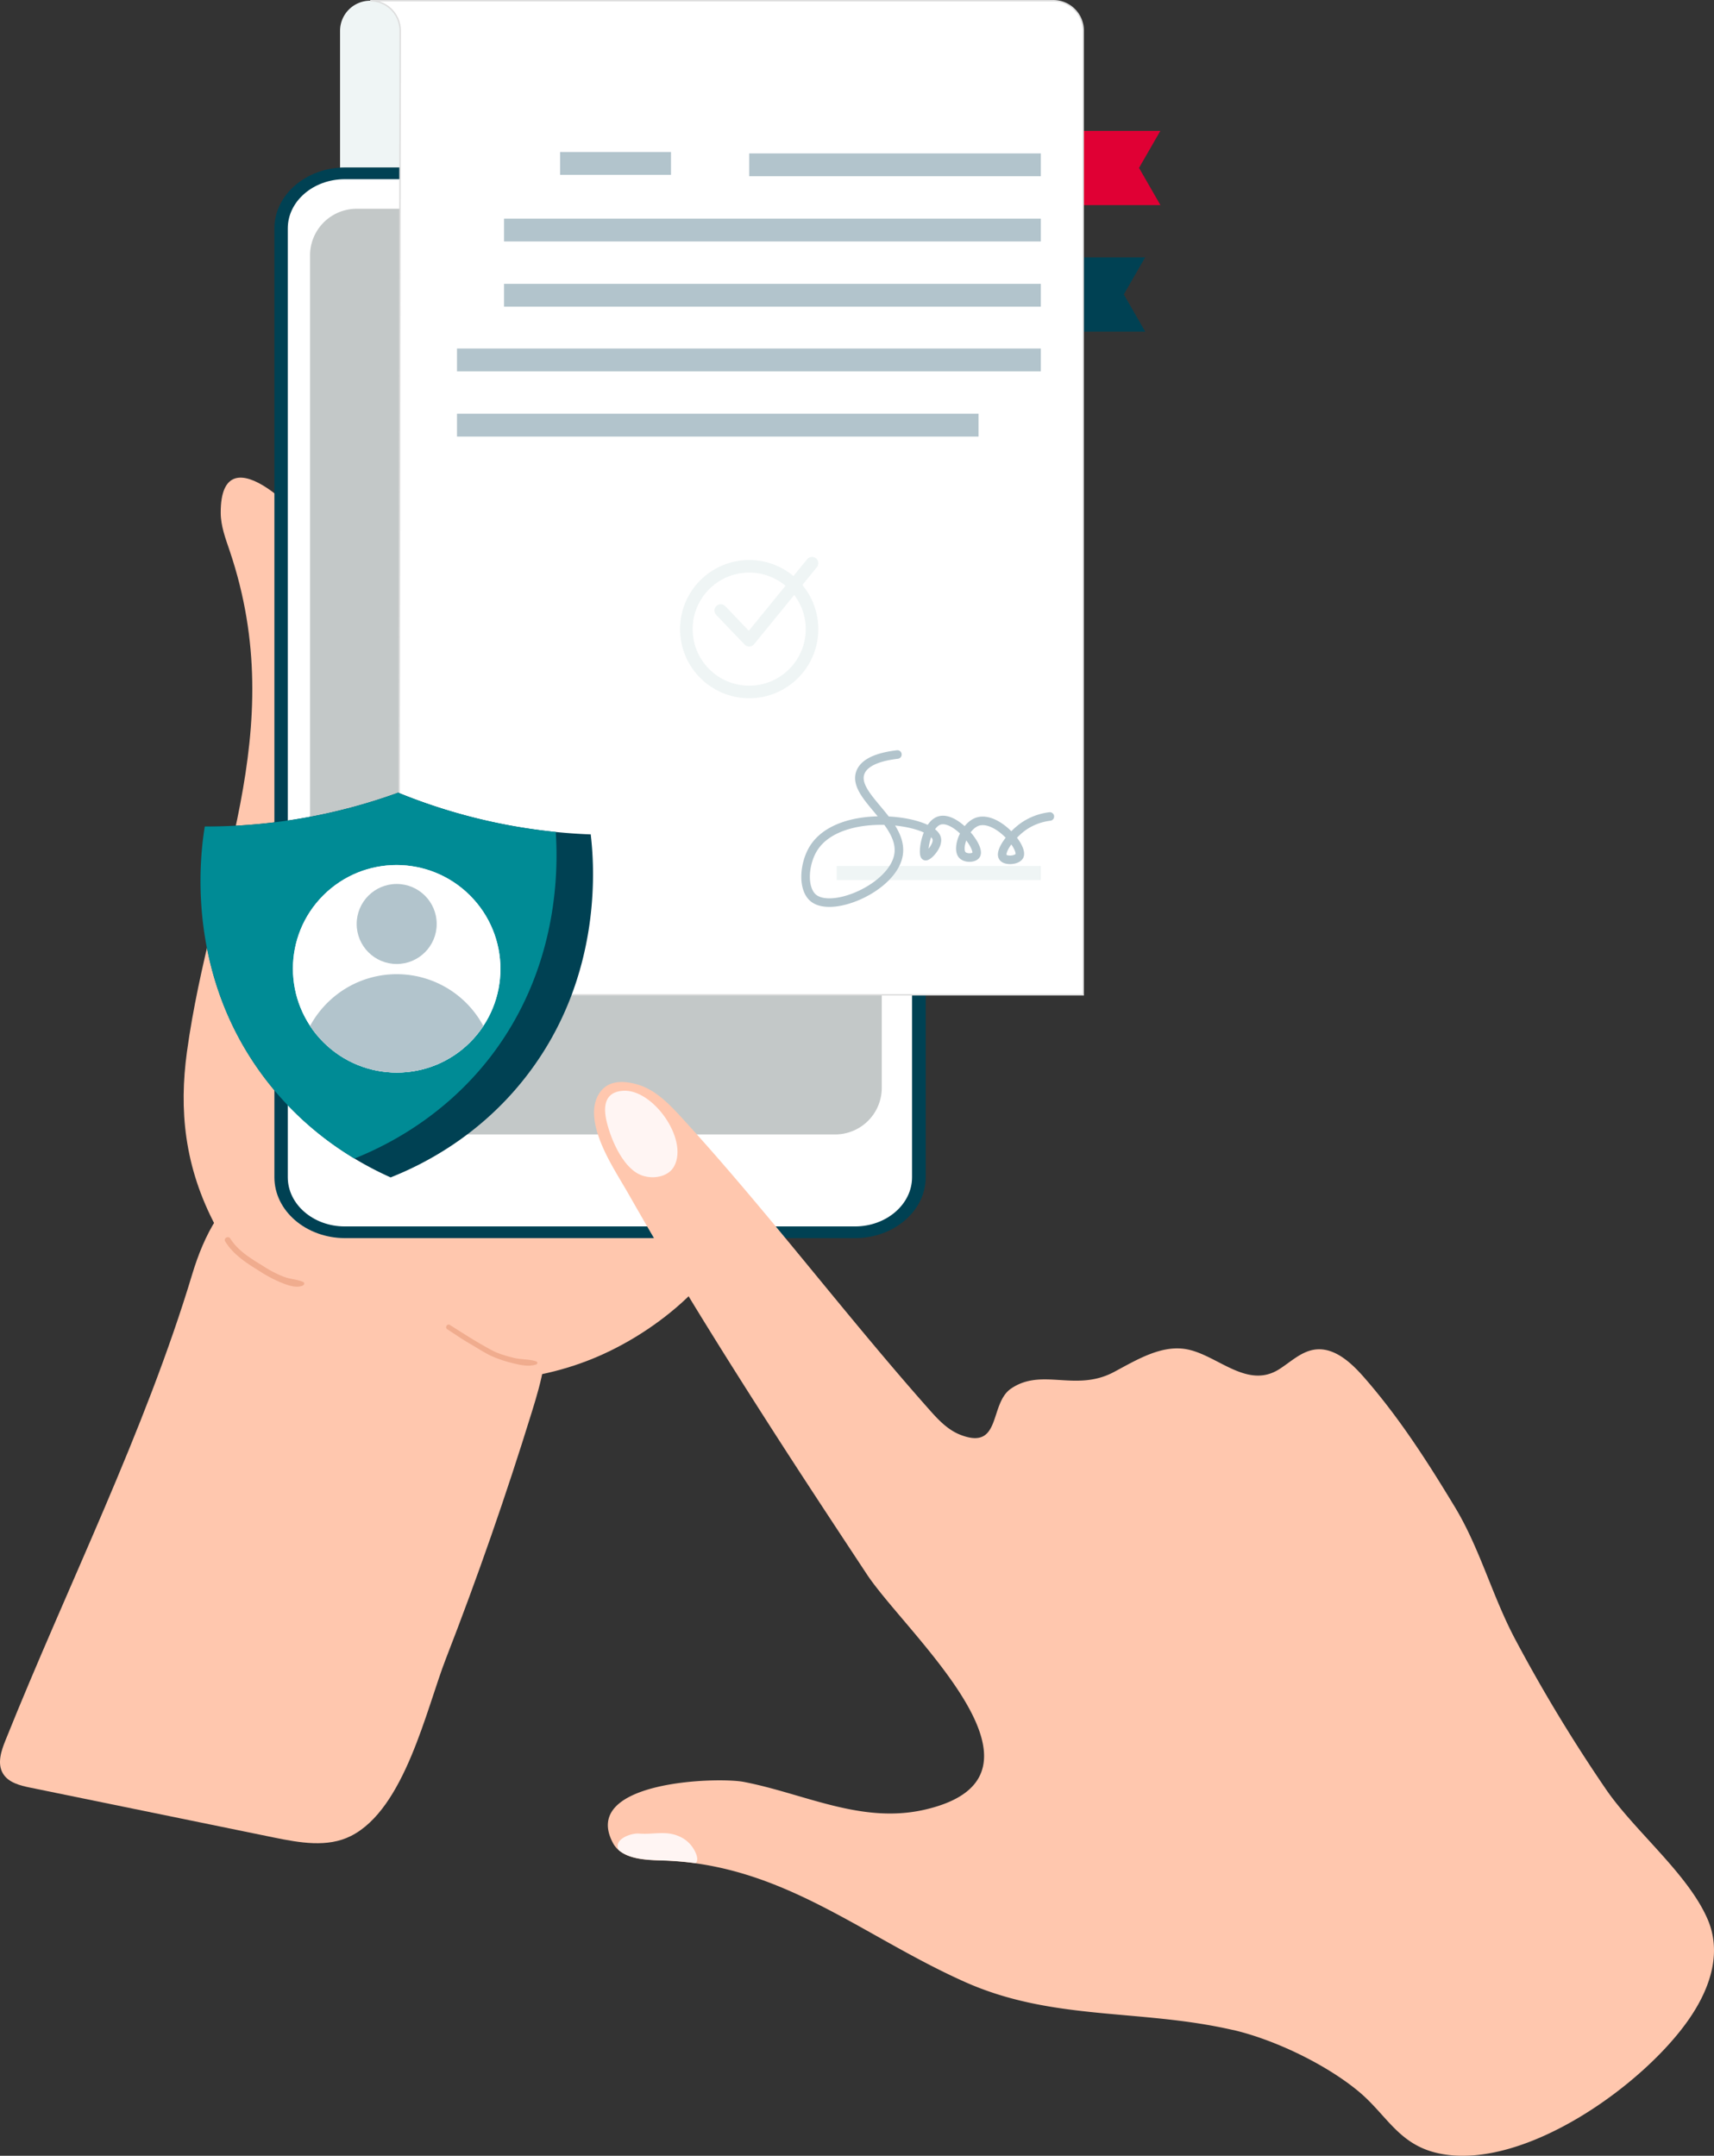 <svg id="Layer_1" data-name="Layer 1" xmlns="http://www.w3.org/2000/svg" viewBox="0 0 1216.59 1530.32"><rect x="0" y="0" width="1216.59" height="1530.32" fill="#333333" stroke="none"/><defs><style>.cls-1{fill:#eff5f5;}.cls-2{fill:#ffc7ae;}.cls-3{fill:#f0ac8e;}.cls-4,.cls-9{fill:#fff;}.cls-5{fill:#004153;}.cls-6{fill:#c3c8c8;}.cls-7{fill:#fff5f3;}.cls-8{fill:#e00034;}.cls-9{stroke:#ddd;}.cls-11,.cls-9{stroke-miterlimit:10;}.cls-10{fill:#b2c4cc;}.cls-11,.cls-12,.cls-13{fill:none;}.cls-11,.cls-13{stroke:#eff5f5;}.cls-11{stroke-width:10px;}.cls-12{stroke:#b2c4cc;stroke-width:6.07px;}.cls-12,.cls-13{stroke-linecap:round;stroke-linejoin:round;}.cls-13{stroke-width:8.93px;}.cls-14{fill:#008b95;}.cls-15{fill:#efeefe;}</style></defs><path class="cls-1" d="M336.4,286.8A21.4,21.4,0,0,0,315,308.1h0v97.3h53.2V286.8Z" transform="translate(-73.63 -286.3)"/><path class="cls-2" d="M77.6,1521.5c-3.1,7.6-6.1,16.6-1.9,23.7,3.8,6.5,12.1,8.6,19.5,10.1l172.9,35.4c18.2,3.7,38,7.3,54.6-1.1,38.2-19.2,53.5-90,67.4-125.8q33.6-86.4,61-175.1c6.8-21.9,13.3-45,8.6-67.4-9.1-43.4-54.9-67.2-95.6-84.9-34.2-14.9-74.1-29.8-107.3-12.8-24.9,12.7-38.5,40.1-46.6,66.8C176.5,1302.5,121.7,1411.6,77.6,1521.5Z" transform="translate(-73.63 -286.3)"/><path class="cls-3" d="M809,593.3c-6.1-7.2-17.4-5.7-26.3-2.7-29.4,9.9-60.1,32.5-76.4,59-17,27.6-38.8,50.2-48.4,82.2-3.8,12.7-4.6,29.2,6.7,36.1,5.7,3.5,13.2,3.2,19.5.8s11.7-6.7,16.8-11C747.6,719.2,800,676,811.7,613.9,813,606.8,813.6,598.7,809,593.3Z" transform="translate(-73.63 -286.3)"/><path class="cls-3" d="M796.7,721.8c-5.5-7.2-15.7-5.8-23.7-2.8a120.29,120.29,0,0,0-46.8,32.5C695.7,785.5,669,826,660,872.3c-1.2,6.4-2,13-.4,19.3s6.1,12.2,12.4,13.9c9.3,2.6,18.4-4.4,25.4-11.1,44.2-41.9,91.2-90.3,101.6-152.1C800.3,735.3,800.8,727.2,796.7,721.8Z" transform="translate(-73.63 -286.3)"/><path class="cls-3" d="M775.7,872.7c14.7,16.6-26.3,75.6-33.2,84.9-10.9,14.7-42.5,58.1-65.9,44.6-45.9-26.5,53.5-115.9,76.2-129.1,4.5-2.6,9.5-5.1,14.6-4.3A12.31,12.31,0,0,1,775.7,872.7Z" transform="translate(-73.63 -286.3)"/><path class="cls-3" d="M650.4,552.8a135,135,0,0,1,70.2-55.1c8.9-3,20.3-4.4,26.3,2.7,4.6,5.5,4,13.5,2.7,20.6a182,182,0,0,1-40.3,84.2c-8.2,9.6-17.7,18.5-29.3,23.5s-25.6,5.7-36.5-.8c-17.3-10.2-20.9-35.1-13.2-53.7s23.7-32.3,39.3-45Z" transform="translate(-73.63 -286.3)"/><path class="cls-2" d="M206.3,1033.1c17.1-124.5,73.8-227,30.4-355.7-3-8.8-6.4-17.8-6.4-27.1-.2-60.3,64.1,4.9,73.4,26.9C325.2,727.9,324,787.5,314,840.5c-16.6,88,48.7,150.8,120.8,187.4,37.4,19,77.2,32.9,114.8,51.5,38,18.8,63,24.4,51.3,66.6-13.5,49-65.5,89.2-110.7,106.4-97.6,37.3-213.7-2.2-263.2-95.2C204.1,1114.3,200.8,1073.6,206.3,1033.1Z" transform="translate(-73.63 -286.3)"/><path class="cls-3" d="M233.5,1167.6c5.8,9.4,15.1,15.3,24.3,21a93.57,93.57,0,0,0,14.3,7.7c4.8,2,11.4,4.7,16.4,2.6,1-.4,1.6-2,.3-2.6-4.1-1.8-8.7-1.9-13-3.4a76.69,76.69,0,0,1-15.1-7.7c-8.8-5.4-18-10.8-23.6-19.7-1.4-2.3-5-.2-3.6,2.1Z" transform="translate(-73.63 -286.3)"/><path class="cls-3" d="M391.1,1229.9c5.3,3.4,10.4,7,15.8,10.1s10.5,6.6,16,9.1a90.14,90.14,0,0,0,15.2,5c5.1,1.3,11,2.5,16.1.8a1.14,1.14,0,0,0,.8-1.4,1.09,1.09,0,0,0-.8-.8c-5-1.7-10.7-1.2-15.9-2.5s-11.3-3-16.1-5.7c-10.1-5.4-19.7-11.6-29.3-17.7-1.9-1.1-3.7,1.9-1.8,3.1Z" transform="translate(-73.63 -286.3)"/><path class="cls-4" d="M273.2,1122V448.4c0-21.5,20.3-39,45.3-39H680.6c25,0,45.3,17.5,45.3,39V1122c0,21.6-20.3,39-45.3,39H318.4C293.4,1161,273.2,1143.5,273.2,1122Z" transform="translate(-73.63 -286.3)"/><path class="cls-5" d="M268.4,1122V448.4c0-23.8,22.5-43.2,50.1-43.2H680.6c27.6,0,50.1,19.4,50.1,43.2V1122c0,23.8-22.5,43.2-50.1,43.2H318.4C290.8,1165.1,268.4,1145.8,268.4,1122ZM721,448.4c0-19.2-18.2-34.9-40.5-34.9H318.4c-22.3,0-40.5,15.6-40.5,34.9V1122c0,19.2,18.1,34.9,40.5,34.9H680.5c22.3,0,40.5-15.7,40.5-34.9Z" transform="translate(-73.63 -286.3)"/><path class="cls-6" d="M326.8,434.5H666.4a33.08,33.08,0,0,1,33.1,33.1v590.9a33.08,33.08,0,0,1-33.1,33.1H326.8a33.08,33.08,0,0,1-33.1-33.1V467.6A33.08,33.08,0,0,1,326.8,434.5Z" transform="translate(-73.63 -286.3)"/><path class="cls-2" d="M1273.3,1718.4c-31.7,47-117.1,108.7-177.5,96.7-29.3-5.8-37.6-27.4-58-44.3-23.2-19.2-59.3-36.5-88.5-43.4l-1.1-.2c-65.7-15-127.3-6.2-189.5-33.9-66.6-29.7-118.8-74.2-191.3-84.3a222.69,222.69,0,0,0-24.5-2c-10.4-.3-22.7-.9-30.1-7.3a17.9,17.9,0,0,1-4.2-5.3c-23-43.7,73.7-46.8,92.9-43.2,43.1,8.3,83.5,30.1,128.6,19.7,103.5-23.9-13.3-124.8-41.2-167.1-23.3-35.3-46.6-70.6-69.4-106.2s-45.4-71.4-67.1-107.7c-10.9-18.2-21.5-36.5-32-54.9-6.7-11.8-14.5-23.6-19.8-36.4-4.6-11.1-8.8-26.5-.9-37.2,6.4-8.7,17.5-7.9,26.9-5.1,12.5,3.8,22.1,13.8,30.9,23.4,60.2,65.7,115.2,138.9,174.9,206.3,6.5,7.4,13.4,15,22.6,18.7,29.8,11.8,20.5-22,36.3-32.7,22-15,45.7,2.7,72.9-11.7,16.7-8.9,34.7-20.1,53.2-15.9,21.3,4.8,41.9,28.1,64.3,13.8,8-5.1,15.3-12.3,24.7-13.8,13.9-2.2,26,8.9,35.3,19.5,24.8,28.3,44.9,59.6,64.3,91.7,18.2,29.9,26.8,63.9,43.5,95.1a1118.46,1118.46,0,0,0,63.8,105.4c20.3,29.8,58.2,60,72.3,92.4C1295.5,1671.2,1288.6,1695.8,1273.3,1718.4Z" transform="translate(-73.63 -286.3)"/><path class="cls-7" d="M503.8,1080.5c2.6,12.8,11.3,34.1,24.2,39.7,7.9,3.5,19.8,2.1,24.2-6.1,10.2-19.3-15.3-55-36.4-53.5C503.7,1061.4,501.8,1070.3,503.8,1080.5Z" transform="translate(-73.63 -286.3)"/><path class="cls-7" d="M567.4,1608.9a222.69,222.69,0,0,0-24.5-2c-10.4-.3-22.7-.9-30.1-7.3-4-7.5,8.4-12.2,14.6-11.7,9.6.8,18.6-2.2,27.9,1.8a22.06,22.06,0,0,1,11.5,10.6C568.3,1603.2,569.5,1607.1,567.4,1608.9Z" transform="translate(-73.63 -286.3)"/><path class="cls-8" d="M897.3,379.1l-15.2,26.4,15.2,26.4H770a7.81,7.81,0,0,1-7.8-7.8V379.2H897.3Z" transform="translate(-73.63 -286.3)"/><path class="cls-5" d="M886.5,468.9l-15.2,26.4,15.2,26.4H759.3a7.81,7.81,0,0,1-7.8-7.8V469h135Z" transform="translate(-73.63 -286.3)"/><path class="cls-9" d="M842.5,992.5V882.9h0V308.1a21.25,21.25,0,0,0-21.3-21.3H336.4a21.32,21.32,0,0,1,21.3,21.3l-.8,575.1h0V992.5Z" transform="translate(-73.63 -286.3)"/><rect class="cls-10" x="357.77" y="201.5" width="381" height="16.2"/><rect class="cls-10" x="357.77" y="155.2" width="381" height="16.2"/><rect class="cls-10" x="531.77" y="108.9" width="207" height="16.2"/><rect class="cls-10" x="397.57" y="107.9" width="78.7" height="16.2"/><rect class="cls-10" x="324.37" y="293.7" width="370.2" height="16.2"/><rect class="cls-10" x="324.37" y="247.4" width="414.4" height="16.2"/><line class="cls-11" x1="738.77" y1="619.7" x2="593.87" y2="619.7"/><path class="cls-12" d="M710.6,821.9c-10.8,1.3-22.9,4.4-26.2,12.6-6.6,16.7,30.9,35.4,27,58.6-3.8,23-46.8,41.7-60.4,30.7-8-6.5-6.8-24.2,0-35.2,18.5-29.8,83.9-20.6,87.5-7.2,1.4,5.3-6.4,13.4-8.1,12.6-2.4-1.1.4-22.1,9.9-25.2,11.3-3.7,29.4,18.8,26.2,24.3-1.4,2.5-7.6,2.7-9.9,0-4-4.6,1.6-20.3,10.8-23.5,13.5-4.5,32.8,18,29.8,24.3-1.6,3.2-9.8,3.8-11.7.9-2.7-3.9,5.5-15.3,14.4-21.7a41.64,41.64,0,0,1,18.9-7.2" transform="translate(-73.63 -286.3)"/><circle class="cls-13" cx="531.77" cy="446.6" r="44.6"/><polyline class="cls-13" points="511.57 433.4 531.77 454.5 576.37 399.8"/><path class="cls-5" d="M492.4,878.6A400.24,400.24,0,0,1,356.3,849a398.78,398.78,0,0,1-137.2,24c-3,18.2-14.1,99.2,38.4,173.1,31.9,45,72.6,66.7,93.4,76,21.2-8.4,62.8-28.4,96.5-72.1,55.5-71.8,47.7-153.1,45.5-171.5" transform="translate(-73.63 -286.3)"/><path class="cls-14" d="M468.1,876.9A404.69,404.69,0,0,1,356.2,849,398.78,398.78,0,0,1,219,873c-3,18.2-14.1,99.2,38.4,173.1a225.28,225.28,0,0,0,67.8,62.6c21.2-8.5,62.7-28.5,96.4-72C469,975.2,470.1,906.8,468.1,876.9Z" transform="translate(-73.63 -286.3)"/><ellipse class="cls-15" cx="355.19" cy="974.01" rx="73.6" ry="73.7" transform="translate(-658.32 250.14) rotate(-45)"/><ellipse class="cls-4" cx="355.19" cy="974.01" rx="73.6" ry="73.7" transform="translate(-658.32 250.14) rotate(-45)"/><path class="cls-10" d="M355.2,1047.7a73.5,73.5,0,0,0,61.5-33.1,69.79,69.79,0,0,0-94.6-28.4,70.59,70.59,0,0,0-28.4,28.4A73.74,73.74,0,0,0,355.2,1047.7Z" transform="translate(-73.63 -286.3)"/><circle class="cls-10" cx="281.57" cy="655.9" r="28.4"/></svg>
